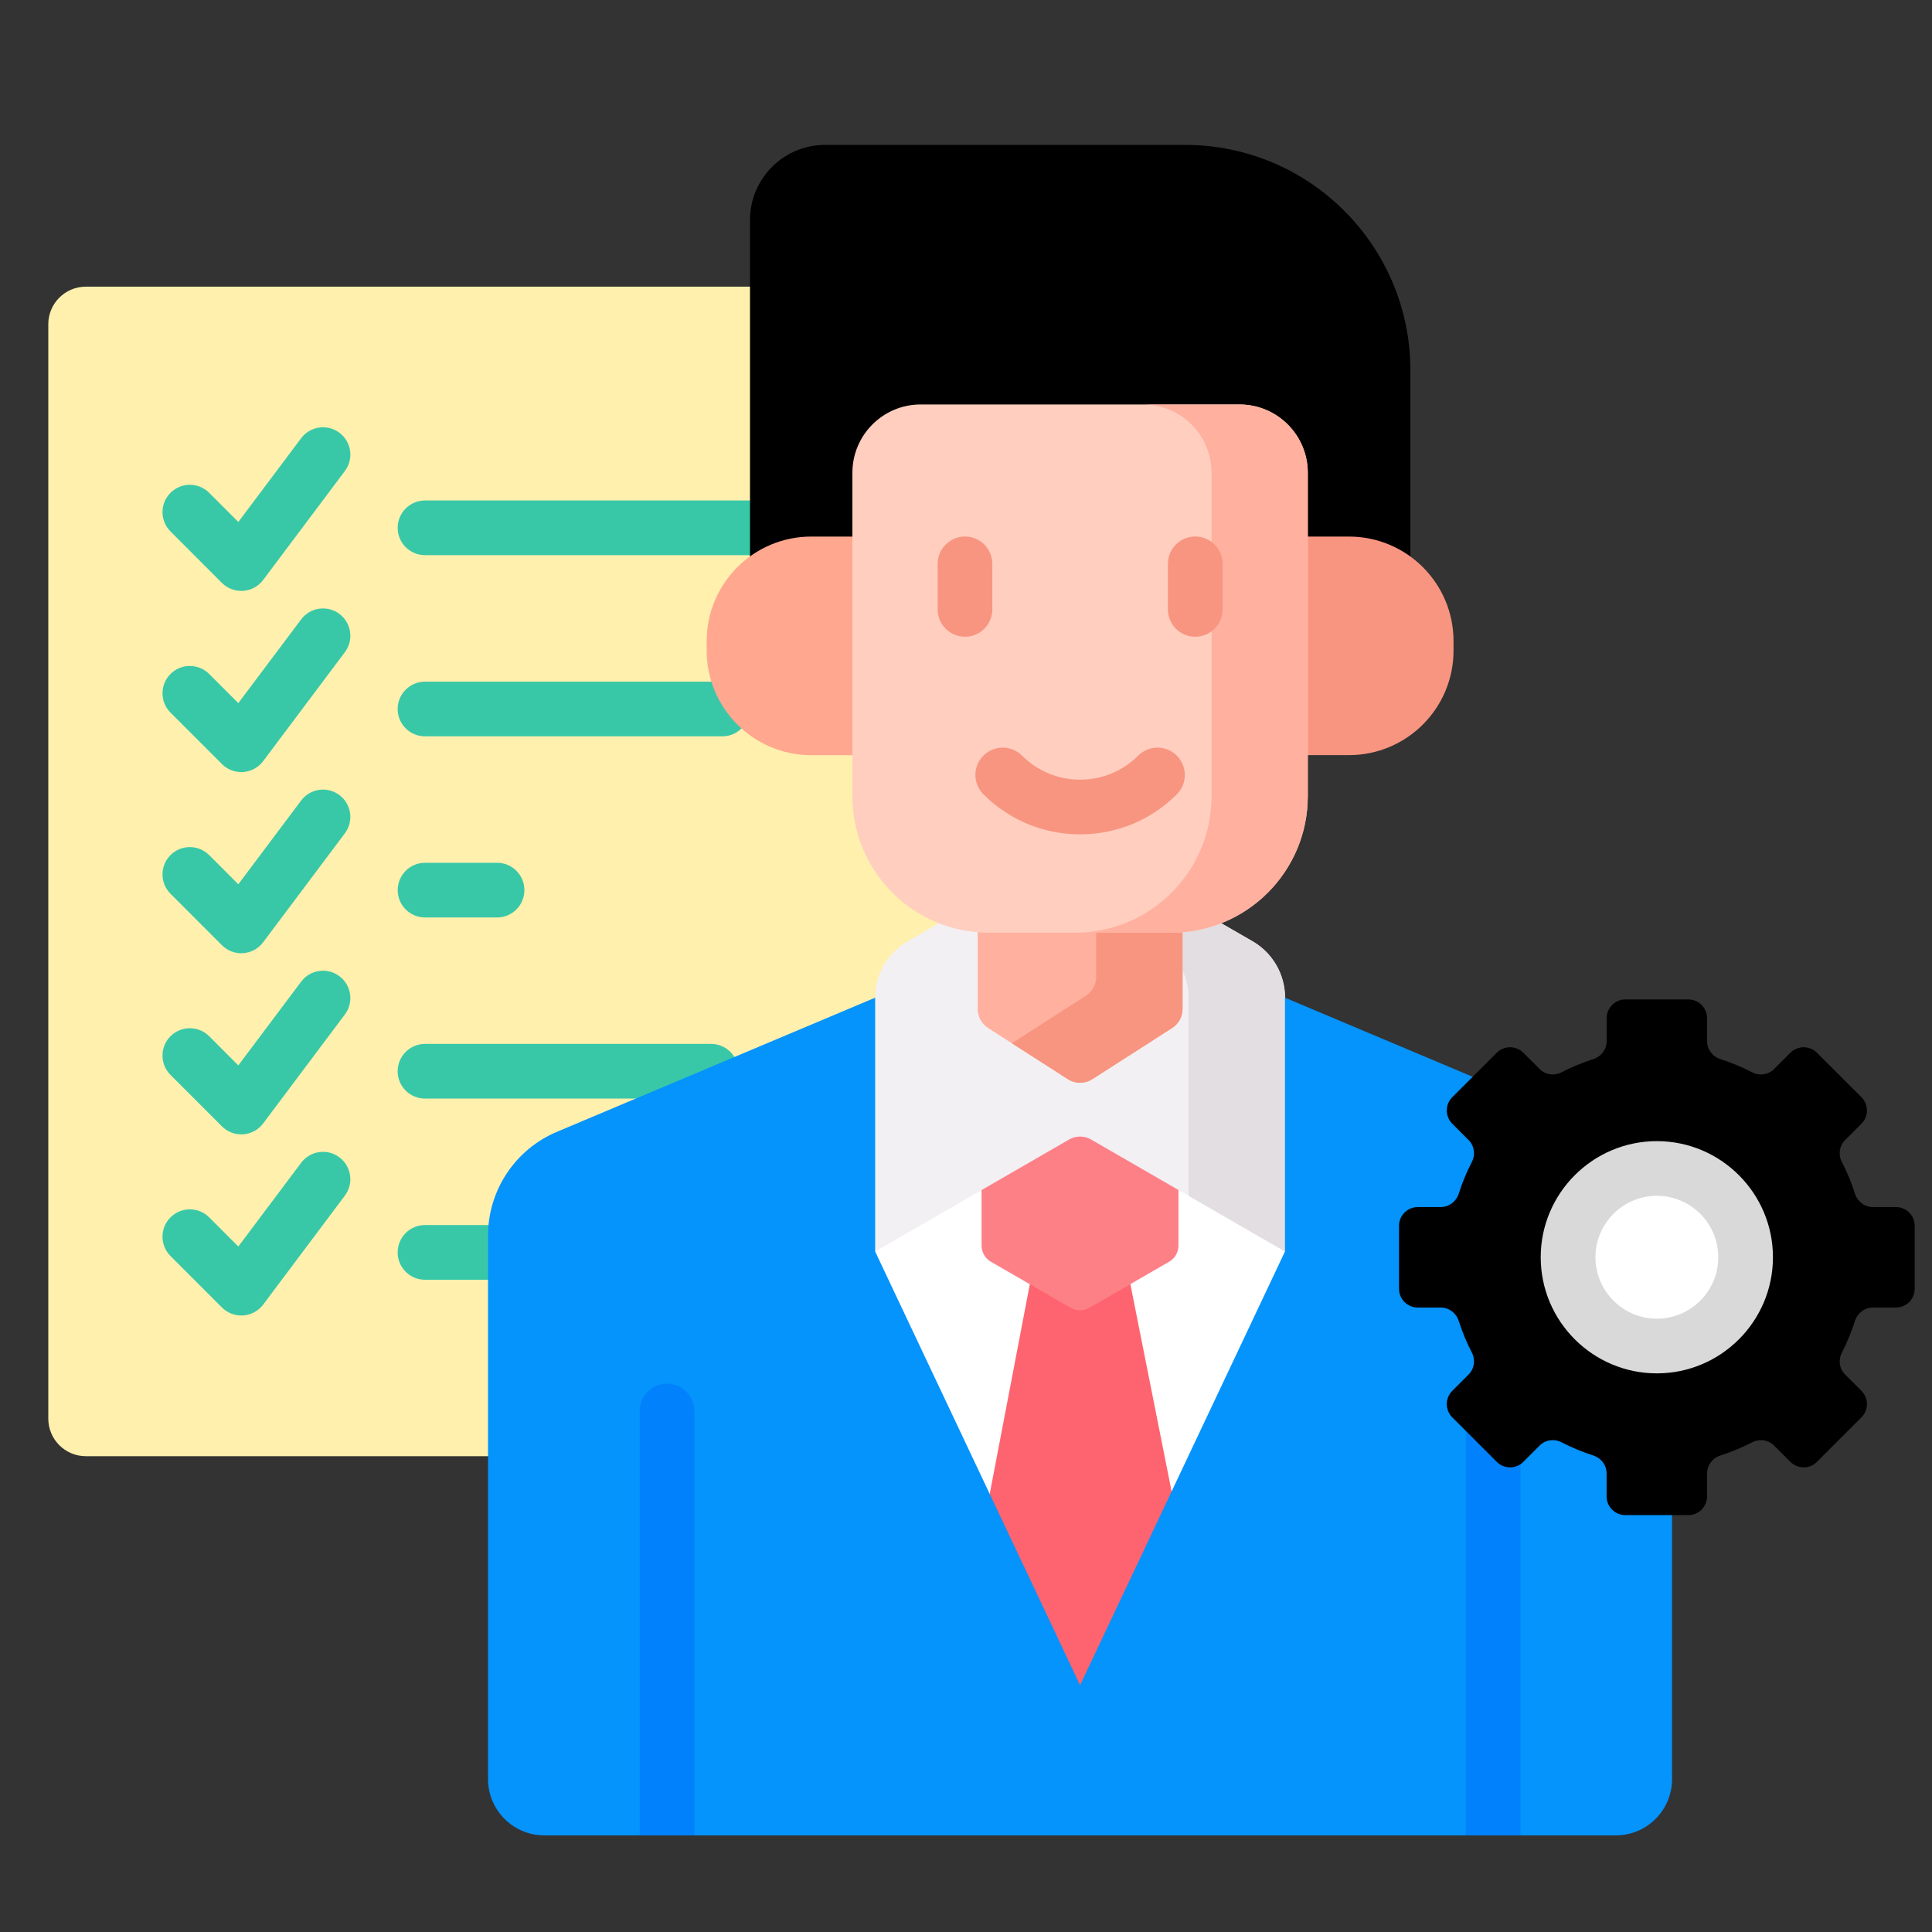 <svg width="40" height="40" viewBox="0 0 40 40" fill="none" xmlns="http://www.w3.org/2000/svg">
<rect x="0" y="0" width="40" height="40" fill="#333333" stroke="none"/>
<path d="M10.183 25.582C10.183 24.673 10.724 23.858 11.562 23.505L18.197 20.707V20.656C18.197 20.203 18.441 19.781 18.832 19.555L19.619 19.101L19.468 19.042C18.41 18.625 17.726 17.62 17.726 16.483V15.556H16.797C15.645 15.556 14.708 14.62 14.708 13.468V13.274C14.708 12.608 15.031 11.976 15.572 11.584L15.604 11.56V5.935H1.778C1.348 5.935 1 6.283 1 6.712V29.371C1 29.801 1.348 30.149 1.778 30.149H10.183V25.582Z" fill="#FFF0AD"/>
<path d="M22.363 23.454C22.271 23.454 22.18 23.478 22.099 23.524L18.02 25.88L22.363 35.072L26.707 25.88L22.627 23.524C22.547 23.478 22.456 23.454 22.363 23.454Z" fill="white"/>
<path d="M4.996 12.234C4.846 12.234 4.702 12.175 4.595 12.069L3.53 11.003C3.309 10.782 3.309 10.424 3.53 10.203C3.751 9.982 4.11 9.982 4.331 10.203L4.934 10.807L6.235 9.073C6.422 8.823 6.777 8.772 7.027 8.959C7.277 9.147 7.328 9.502 7.14 9.752L5.448 12.008C5.35 12.139 5.199 12.221 5.036 12.233C5.022 12.234 5.009 12.234 4.996 12.234Z" fill="#38C8A8"/>
<path d="M15.604 11.487V10.37C15.575 10.365 15.546 10.362 15.516 10.362H8.799C8.487 10.362 8.233 10.616 8.233 10.928C8.233 11.241 8.487 11.494 8.799 11.494H15.516C15.546 11.494 15.575 11.491 15.604 11.487Z" fill="#38C8A8"/>
<path d="M4.996 15.985C4.846 15.985 4.702 15.926 4.595 15.819L3.53 14.754C3.309 14.533 3.309 14.175 3.53 13.954C3.751 13.733 4.11 13.733 4.331 13.954L4.934 14.557L6.235 12.824C6.422 12.574 6.777 12.523 7.027 12.71C7.277 12.898 7.328 13.253 7.14 13.503L5.448 15.759C5.35 15.89 5.199 15.972 5.036 15.984C5.022 15.985 5.009 15.985 4.996 15.985Z" fill="#38C8A8"/>
<path d="M15.404 15.023C15.133 14.78 14.925 14.467 14.81 14.113H8.799C8.487 14.113 8.233 14.367 8.233 14.679C8.233 14.992 8.487 15.245 8.799 15.245H14.955C15.138 15.245 15.3 15.158 15.404 15.023Z" fill="#38C8A8"/>
<path d="M4.996 19.736C4.846 19.736 4.702 19.676 4.595 19.57L3.53 18.504C3.309 18.283 3.309 17.925 3.53 17.704C3.751 17.483 4.11 17.483 4.331 17.704L4.934 18.308L6.235 16.574C6.422 16.324 6.777 16.273 7.027 16.461C7.277 16.648 7.328 17.003 7.14 17.253L5.448 19.509C5.35 19.64 5.199 19.723 5.036 19.734C5.022 19.735 5.009 19.736 4.996 19.736Z" fill="#38C8A8"/>
<path d="M10.291 18.995H8.8C8.488 18.995 8.234 18.742 8.234 18.429C8.234 18.116 8.488 17.863 8.8 17.863H10.291C10.604 17.863 10.857 18.116 10.857 18.429C10.857 18.742 10.604 18.995 10.291 18.995Z" fill="#38C8A8"/>
<path d="M4.996 23.486C4.846 23.486 4.702 23.427 4.595 23.32L3.53 22.255C3.309 22.034 3.309 21.675 3.53 21.454C3.751 21.233 4.11 21.233 4.331 21.454L4.934 22.058L6.235 20.324C6.422 20.074 6.777 20.023 7.027 20.211C7.277 20.399 7.328 20.754 7.14 21.004L5.448 23.26C5.35 23.391 5.199 23.473 5.036 23.485C5.022 23.486 5.009 23.486 4.996 23.486Z" fill="#38C8A8"/>
<path d="M15.241 21.953C15.153 21.753 14.954 21.613 14.722 21.613H8.799C8.487 21.613 8.233 21.867 8.233 22.179C8.233 22.492 8.487 22.745 8.799 22.745H13.361L15.241 21.953Z" fill="#38C8A8"/>
<path d="M4.996 27.236C4.846 27.236 4.702 27.177 4.595 27.07L3.53 26.005C3.309 25.784 3.309 25.425 3.53 25.204C3.751 24.983 4.11 24.983 4.331 25.204L4.934 25.808L6.235 24.074C6.422 23.824 6.777 23.773 7.027 23.961C7.277 24.149 7.328 24.503 7.14 24.754L5.449 27.01C5.35 27.141 5.199 27.223 5.036 27.235C5.022 27.236 5.009 27.236 4.996 27.236Z" fill="#38C8A8"/>
<path d="M10.104 25.363H8.799C8.487 25.363 8.233 25.617 8.233 25.93C8.233 26.242 8.487 26.496 8.799 26.496H10.104C10.131 26.496 10.157 26.493 10.182 26.49V25.582C10.182 25.511 10.187 25.441 10.193 25.371C10.164 25.366 10.134 25.363 10.104 25.363Z" fill="#38C8A8"/>
<path d="M22.516 27.009C22.469 27.036 22.415 27.05 22.361 27.05C22.306 27.05 22.253 27.036 22.205 27.009L21.337 26.507L20.466 31.061L22.361 35.072L24.282 31.006L23.387 26.506L22.516 27.009Z" fill="#FE646F"/>
<path d="M22.624 23.524C22.544 23.478 22.453 23.454 22.36 23.454C22.268 23.454 22.177 23.478 22.097 23.524L20.322 24.549V25.788C20.322 25.926 20.396 26.055 20.517 26.124L22.166 27.076C22.286 27.146 22.434 27.146 22.555 27.076L24.204 26.124C24.325 26.055 24.399 25.927 24.399 25.788V24.549L22.624 23.524Z" fill="#FD8087"/>
<path d="M18.044 25.62L18.119 25.911L22.137 23.591C22.276 23.511 22.448 23.511 22.587 23.591L26.605 25.911L26.68 25.639V20.873L26.605 20.655C26.605 20.173 26.348 19.728 25.931 19.487L25.195 19.063C24.968 19.147 24.728 19.202 24.477 19.223L24.406 19.229V20.887C24.406 21.022 24.338 21.146 24.225 21.219L22.575 22.277C22.511 22.318 22.438 22.34 22.362 22.34C22.287 22.34 22.213 22.318 22.15 22.277L20.5 21.219C20.386 21.146 20.319 21.022 20.319 20.887V19.229L20.247 19.223C19.997 19.202 19.756 19.147 19.529 19.063L18.794 19.487C18.377 19.728 18.119 20.174 18.119 20.655L18.044 20.85V25.62H18.044Z" fill="#F3F0F3"/>
<path d="M25.931 19.488L25.285 19.114C25.034 19.213 24.765 19.277 24.484 19.3V20.092C24.564 20.266 24.608 20.457 24.608 20.655V24.758L26.606 25.911V20.655C26.606 20.174 26.349 19.728 25.931 19.488Z" fill="#E2DEE2"/>
<path d="M24.249 19.234H20.478C20.398 19.234 20.32 19.23 20.242 19.223V20.888C20.242 21.049 20.324 21.198 20.459 21.285L22.109 22.343C22.264 22.443 22.463 22.443 22.618 22.343L24.268 21.285C24.403 21.198 24.485 21.049 24.485 20.888V19.223C24.407 19.23 24.329 19.234 24.249 19.234Z" fill="#FFB09E"/>
<path d="M24.247 19.234H22.697V20.221C22.697 20.382 22.615 20.532 22.48 20.618L20.949 21.6L22.107 22.343C22.262 22.443 22.461 22.443 22.616 22.343L24.266 21.285C24.401 21.198 24.483 21.049 24.483 20.888V19.223C24.405 19.23 24.327 19.234 24.247 19.234Z" fill="#F89580"/>
<path d="M16.799 11.186H17.727V9.788C17.727 9.052 18.327 8.452 19.064 8.452H25.664C26.401 8.452 27 9.052 27 9.788V11.186H27.929C28.407 11.186 28.847 11.348 29.2 11.619V7.665C29.2 5.089 27.111 3 24.535 3H17.083C16.224 3 15.528 3.696 15.528 4.555V11.619C15.881 11.348 16.321 11.186 16.799 11.186Z" fill="black"/>
<path d="M17.726 11.109H16.797C15.601 11.109 14.631 12.079 14.631 13.275V13.469C14.631 14.665 15.601 15.635 16.797 15.635H17.726L17.726 11.109Z" fill="#FFA78F"/>
<path d="M27.928 11.109H26.999V15.634H27.928C29.124 15.634 30.094 14.665 30.094 13.468V13.275C30.094 12.078 29.124 11.109 27.928 11.109Z" fill="#F89580"/>
<path d="M24.247 19.311H20.476C18.914 19.311 17.648 18.045 17.648 16.483V9.789C17.648 9.007 18.281 8.374 19.062 8.374H25.662C26.443 8.374 27.076 9.007 27.076 9.789V16.483C27.076 18.045 25.81 19.311 24.247 19.311Z" fill="#FFCEBF"/>
<path d="M25.662 8.375H23.67C24.451 8.375 25.084 9.008 25.084 9.789V16.483C25.084 18.045 23.818 19.311 22.256 19.311H24.248C25.81 19.311 27.077 18.045 27.077 16.483V9.789C27.077 9.008 26.444 8.375 25.662 8.375Z" fill="#FFB09E"/>
<path d="M19.979 13.183C19.666 13.183 19.413 12.93 19.413 12.617V11.674C19.413 11.362 19.666 11.108 19.979 11.108C20.292 11.108 20.545 11.362 20.545 11.674V12.617C20.545 12.93 20.292 13.183 19.979 13.183Z" fill="#F89580"/>
<path d="M24.746 13.183C24.433 13.183 24.18 12.929 24.18 12.617V11.674C24.18 11.361 24.433 11.108 24.746 11.108C25.058 11.108 25.312 11.361 25.312 11.674V12.617C25.312 12.929 25.058 13.183 24.746 13.183Z" fill="#F89580"/>
<path d="M22.362 17.274C21.606 17.274 20.895 16.98 20.36 16.445C20.139 16.224 20.139 15.866 20.36 15.645C20.581 15.423 20.94 15.424 21.161 15.645C21.482 15.966 21.908 16.142 22.362 16.142C22.817 16.142 23.243 15.966 23.564 15.645C23.785 15.424 24.144 15.423 24.365 15.645C24.586 15.866 24.586 16.224 24.365 16.445C23.83 16.98 23.119 17.274 22.362 17.274Z" fill="#F89580"/>
<path d="M33.651 31.291C33.479 31.291 33.34 31.151 33.34 30.98V30.505C33.34 30.301 33.207 30.122 33.009 30.059C32.787 29.988 32.57 29.897 32.363 29.791C32.296 29.756 32.221 29.738 32.146 29.738C32.023 29.738 31.908 29.785 31.822 29.871L31.482 30.21C31.424 30.269 31.346 30.301 31.262 30.301C31.179 30.301 31.101 30.269 31.043 30.21L30.122 29.289C30.063 29.231 30.031 29.152 30.031 29.069C30.031 28.986 30.063 28.908 30.122 28.849L30.461 28.51C30.603 28.368 30.635 28.151 30.541 27.969C30.434 27.762 30.344 27.544 30.273 27.323C30.21 27.125 30.031 26.992 29.827 26.992H29.352C29.181 26.992 29.041 26.853 29.041 26.681V25.379C29.041 25.207 29.181 25.068 29.352 25.068H29.827C30.031 25.068 30.21 24.935 30.273 24.737C30.344 24.516 30.434 24.298 30.541 24.091C30.635 23.909 30.603 23.692 30.461 23.55L30.122 23.21C30.063 23.152 30.031 23.074 30.031 22.991C30.031 22.907 30.063 22.829 30.122 22.771L30.566 22.326L26.604 20.656V25.911L22.362 34.89L18.119 25.911V20.656L11.531 23.433C10.666 23.797 10.104 24.644 10.104 25.582V36.834C10.104 37.478 10.627 38 11.271 38H33.452C34.096 38 34.618 37.478 34.618 36.834V31.291H33.651Z" fill="#0593FC"/>
<path d="M31.481 30.212C31.422 30.27 31.345 30.301 31.263 30.301C31.18 30.301 31.102 30.269 31.043 30.21L30.349 29.515V38H31.481V30.212Z" fill="#0182FC"/>
<path d="M14.376 38V29.215C14.376 28.902 14.123 28.648 13.81 28.648C13.498 28.648 13.244 28.902 13.244 29.215V38H14.376Z" fill="#0182FC"/>
<path d="M39.642 26.682V25.38C39.642 25.165 39.468 24.991 39.253 24.991H38.778C38.607 24.991 38.458 24.878 38.406 24.715C38.333 24.486 38.242 24.266 38.133 24.056C38.056 23.907 38.08 23.725 38.2 23.605L38.539 23.266C38.691 23.114 38.691 22.868 38.539 22.716L37.618 21.796C37.466 21.644 37.22 21.644 37.068 21.796L36.729 22.135C36.609 22.254 36.428 22.279 36.278 22.201C36.068 22.093 35.848 22.001 35.62 21.928C35.456 21.876 35.343 21.727 35.343 21.556V21.081C35.343 20.866 35.169 20.692 34.955 20.692H33.652C33.438 20.692 33.264 20.866 33.264 21.081V21.556C33.264 21.727 33.15 21.876 32.987 21.928C32.759 22.001 32.539 22.093 32.329 22.201C32.179 22.279 31.997 22.254 31.878 22.135L31.539 21.796C31.387 21.644 31.141 21.644 30.989 21.796L30.068 22.716C29.916 22.868 29.916 23.114 30.068 23.266L30.407 23.605C30.526 23.725 30.551 23.907 30.474 24.056C30.365 24.266 30.274 24.486 30.201 24.715C30.148 24.878 30 24.991 29.828 24.991H29.354C29.139 24.991 28.965 25.165 28.965 25.38V26.682C28.965 26.897 29.139 27.071 29.354 27.071H29.828C30 27.071 30.148 27.184 30.201 27.347C30.274 27.575 30.365 27.795 30.474 28.005C30.551 28.155 30.526 28.337 30.407 28.456L30.068 28.796C29.916 28.947 29.916 29.193 30.068 29.345L30.989 30.266C31.141 30.418 31.387 30.418 31.539 30.266L31.878 29.927C31.997 29.808 32.179 29.783 32.329 29.861C32.539 29.969 32.759 30.061 32.987 30.134C33.15 30.186 33.263 30.334 33.263 30.506V30.981C33.263 31.195 33.437 31.369 33.652 31.369H34.955C35.169 31.369 35.343 31.195 35.343 30.981V30.506C35.343 30.334 35.456 30.186 35.62 30.134C35.848 30.061 36.068 29.969 36.278 29.861C36.428 29.783 36.609 29.808 36.729 29.927L37.068 30.266C37.22 30.418 37.466 30.418 37.618 30.266L38.539 29.345C38.691 29.194 38.691 28.947 38.539 28.796L38.199 28.456C38.08 28.337 38.056 28.155 38.133 28.006C38.241 27.796 38.333 27.576 38.406 27.347C38.458 27.184 38.607 27.071 38.778 27.071H39.253C39.468 27.071 39.642 26.897 39.642 26.682Z" fill="black"/>
<path d="M36.093 26.467C36.326 25.48 35.715 24.49 34.727 24.256C33.74 24.023 32.75 24.634 32.516 25.622C32.283 26.609 32.894 27.599 33.882 27.833C34.87 28.066 35.859 27.455 36.093 26.467Z" fill="white"/>
<path d="M34.303 28.434C32.978 28.434 31.899 27.356 31.899 26.03C31.899 24.705 32.978 23.626 34.303 23.626C35.629 23.626 36.707 24.705 36.707 26.03C36.707 27.356 35.629 28.434 34.303 28.434ZM34.303 24.758C33.602 24.758 33.032 25.329 33.032 26.03C33.032 26.731 33.602 27.302 34.303 27.302C35.005 27.302 35.575 26.731 35.575 26.03C35.575 25.329 35.005 24.758 34.303 24.758Z" fill="#D9D9D9"/>
</svg>
